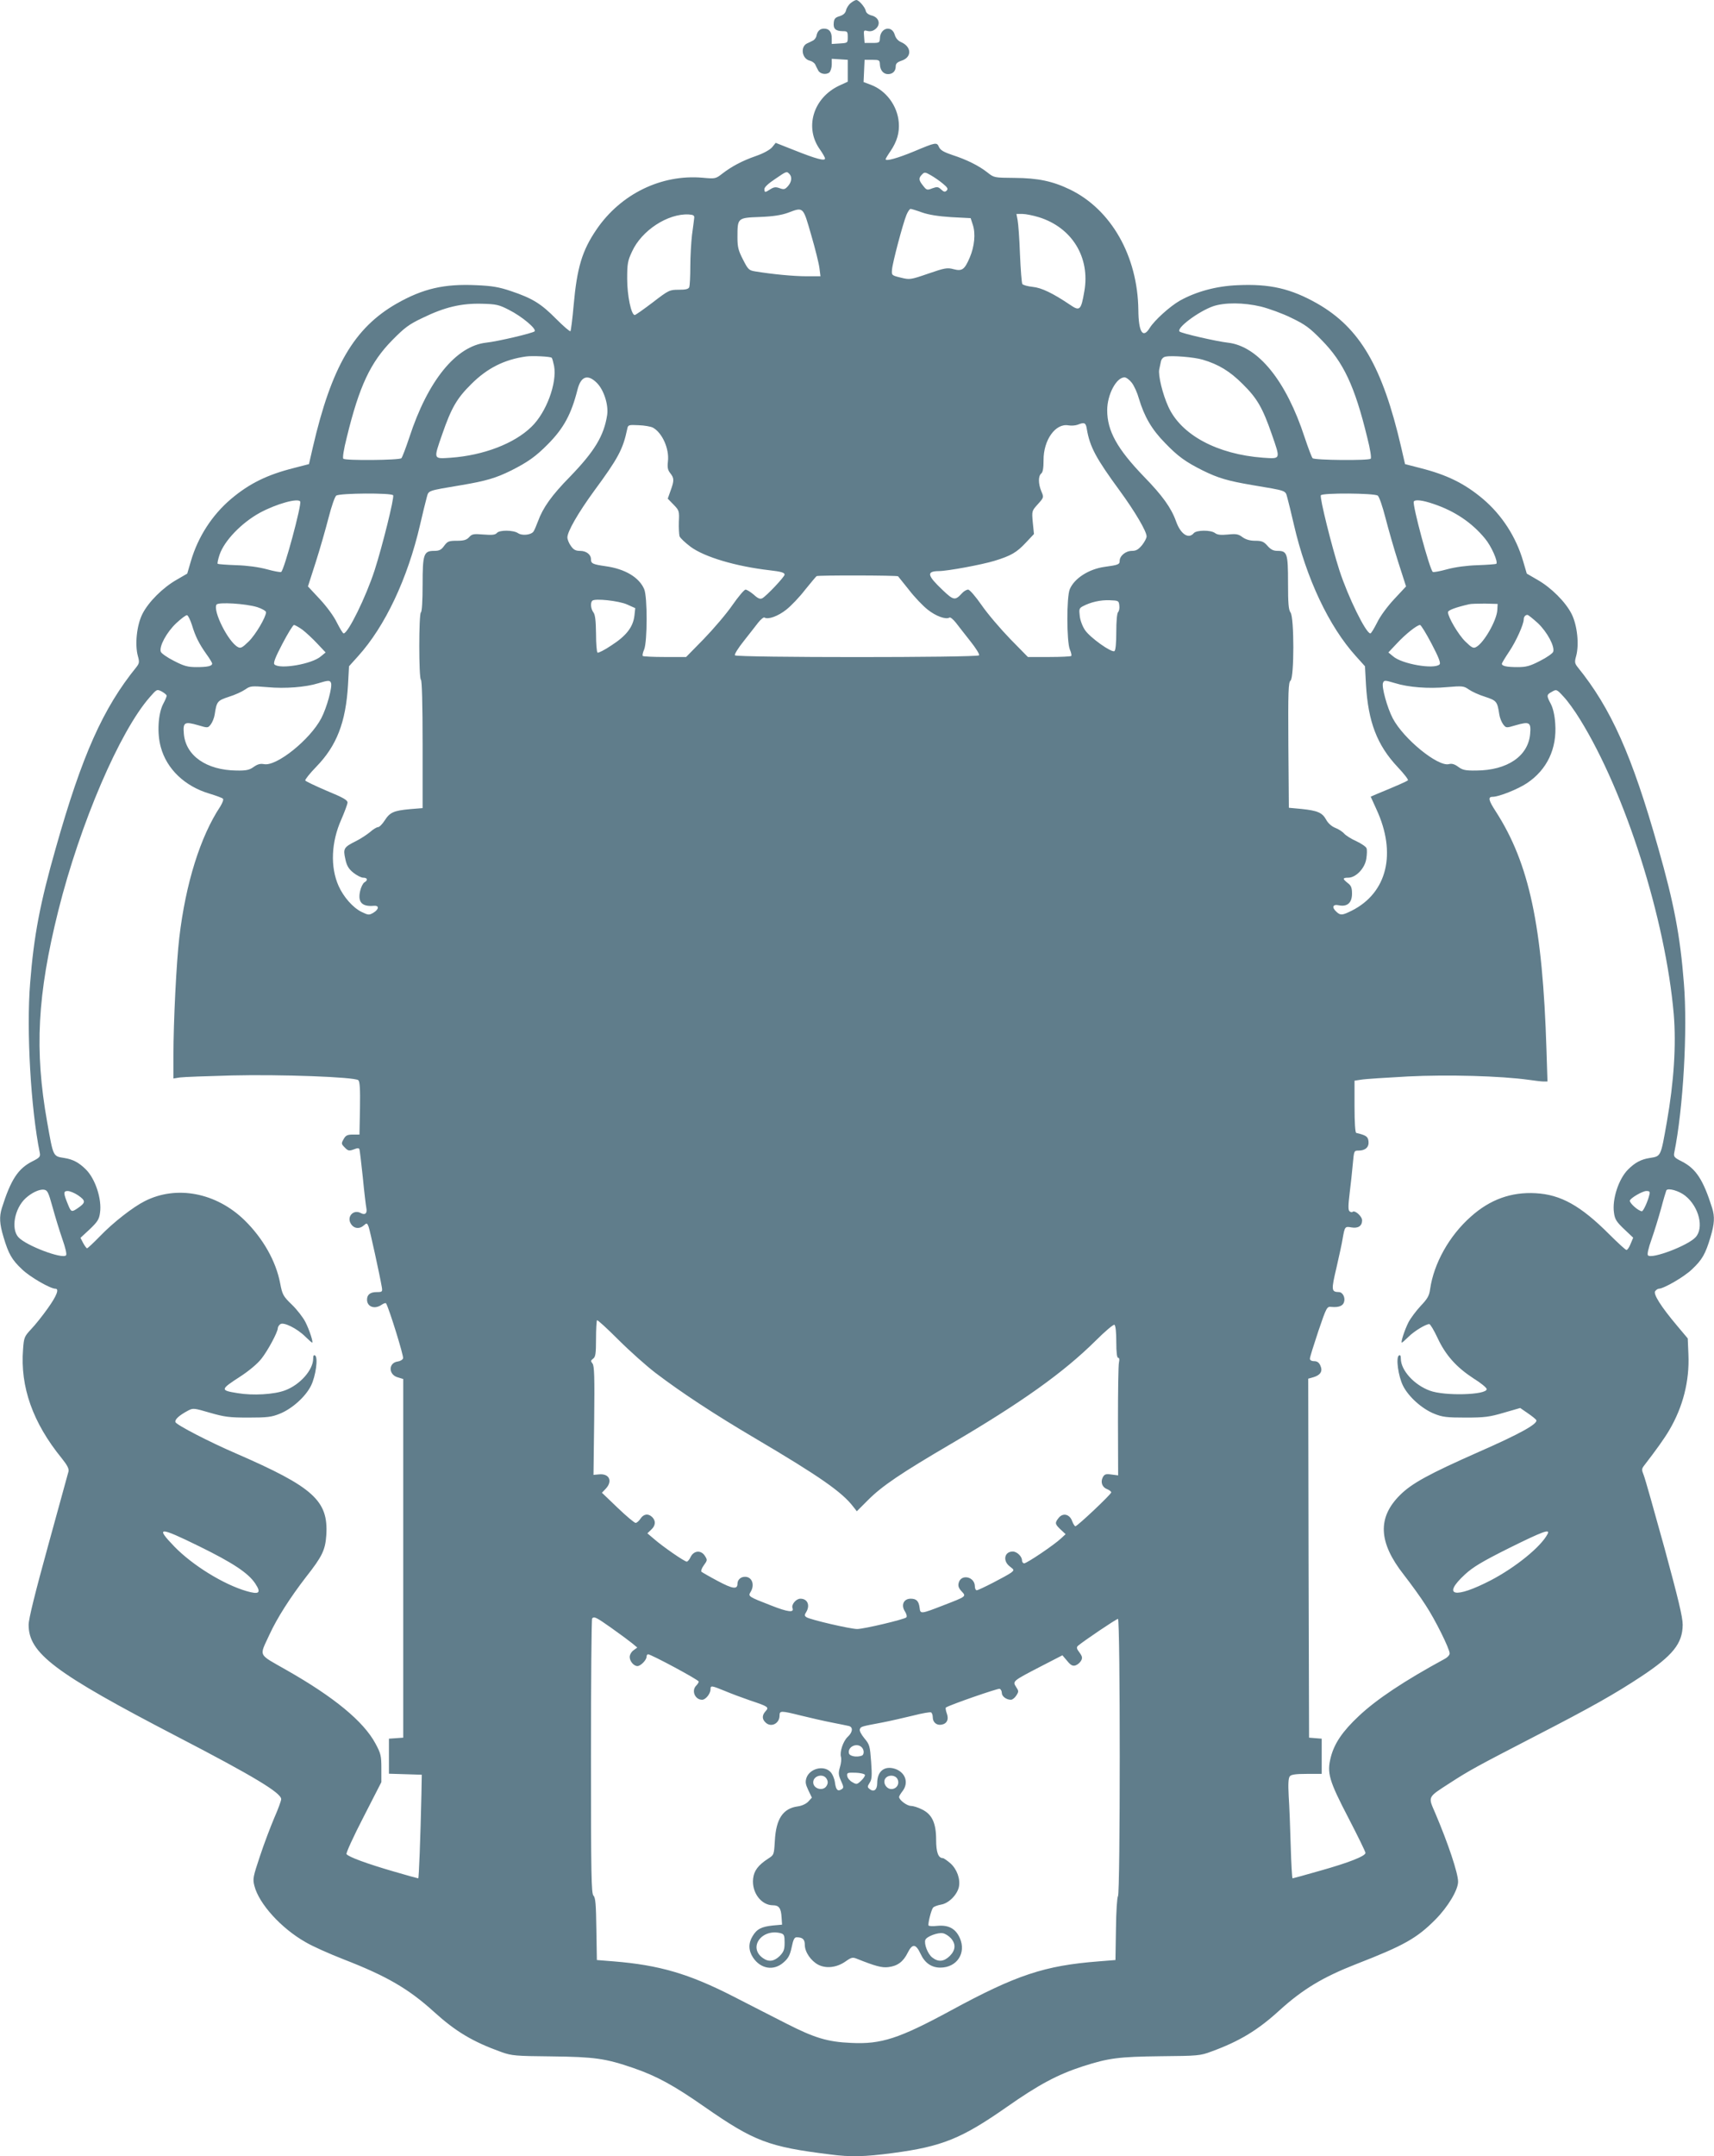 <?xml version="1.0" standalone="no"?>
<!DOCTYPE svg PUBLIC "-//W3C//DTD SVG 20010904//EN"
 "http://www.w3.org/TR/2001/REC-SVG-20010904/DTD/svg10.dtd">
<svg version="1.0" xmlns="http://www.w3.org/2000/svg"
 width="1018pt" height="1280pt" viewBox="0 0 1018 1280"
 preserveAspectRatio="xMidYMid meet">
<g transform="translate(0,1280) scale(0.1,-0.1)"
fill="#607d8b" stroke="none">
<path d="M5053 12782 c-12 -9 -25 -29 -28 -43 -4 -17 -16 -28 -38 -35 -25 -7
-33 -15 -35 -38 -4 -36 10 -50 51 -51 30 0 32 -2 32 -35 0 -35 0 -35 -47 -38
l-48 -3 0 33 c0 39 -15 58 -46 58 -24 0 -40 -15 -45 -44 -2 -10 -12 -23 -21
-27 -10 -5 -25 -13 -35 -17 -41 -20 -30 -91 16 -102 13 -3 28 -13 33 -23 4 -9
12 -25 17 -34 10 -22 47 -29 67 -13 7 7 14 28 14 47 l0 34 48 -3 47 -3 0 -65
0 -65 -50 -23 c-156 -73 -209 -251 -114 -381 16 -23 29 -46 29 -52 0 -16 -51
-3 -179 48 l-114 45 -21 -26 c-13 -15 -50 -36 -96 -52 -83 -29 -145 -62 -203
-107 -36 -28 -40 -29 -115 -22 -244 21 -485 -96 -629 -307 -86 -126 -116 -227
-136 -450 -7 -81 -16 -150 -19 -154 -4 -3 -42 30 -85 73 -89 90 -140 122 -268
165 -71 24 -112 31 -205 35 -192 9 -317 -20 -474 -109 -253 -145 -387 -374
-498 -853 l-23 -100 -89 -23 c-159 -40 -265 -92 -374 -184 -113 -96 -196 -225
-238 -368 l-22 -75 -62 -36 c-83 -47 -168 -132 -204 -203 -34 -67 -46 -183
-27 -251 10 -35 8 -43 -9 -65 -198 -244 -323 -523 -479 -1075 -93 -326 -130
-519 -152 -800 -23 -279 4 -747 57 -1007 5 -24 0 -30 -44 -52 -85 -43 -128
-109 -181 -277 -16 -52 -14 -93 10 -173 30 -100 49 -134 111 -192 47 -45 167
-114 197 -114 24 0 8 -42 -45 -116 -31 -44 -75 -99 -99 -124 -40 -43 -43 -49
-48 -118 -18 -225 58 -438 230 -649 32 -40 43 -61 40 -77 -3 -11 -58 -210
-121 -440 -78 -283 -116 -436 -116 -471 0 -169 153 -285 885 -665 453 -235
615 -333 615 -370 0 -9 -18 -59 -41 -111 -22 -52 -61 -154 -85 -227 -41 -123
-44 -135 -33 -177 27 -106 159 -252 304 -334 42 -25 144 -70 226 -102 255 -99
385 -174 537 -312 128 -116 229 -177 402 -239 60 -21 83 -23 295 -25 257 -3
321 -12 487 -69 139 -48 240 -103 426 -233 291 -202 377 -235 742 -280 121
-16 205 -14 371 8 295 39 410 86 679 274 187 131 300 192 451 241 153 49 211
57 464 60 219 2 234 3 300 28 165 60 275 126 405 245 138 125 258 197 455 274
283 110 360 153 471 265 74 75 134 175 134 224 0 51 -59 227 -136 408 -43 99
-47 91 86 177 119 77 158 98 510 280 334 172 473 251 629 354 187 124 244 195
245 306 0 46 -26 153 -108 455 -60 217 -115 412 -123 432 -14 35 -13 39 4 61
68 88 119 159 147 207 82 139 121 293 114 450 l-4 95 -63 75 c-97 115 -144
190 -130 206 6 8 16 14 21 14 29 0 150 70 196 114 62 58 81 92 111 192 24 80
26 121 10 173 -53 168 -96 234 -181 277 -44 22 -49 28 -44 52 53 260 80 728
57 1007 -22 281 -59 474 -152 800 -156 552 -281 831 -479 1075 -17 22 -19 30
-9 65 19 68 7 184 -27 251 -36 71 -121 156 -204 203 l-62 36 -22 75 c-42 143
-125 272 -238 368 -109 92 -215 144 -374 184 l-89 23 -23 100 c-111 479 -245
708 -498 853 -157 89 -282 118 -474 109 -126 -5 -246 -38 -343 -92 -59 -34
-149 -115 -178 -161 -41 -67 -67 -26 -68 106 -4 320 -161 596 -406 715 -104
50 -190 68 -330 69 -120 1 -121 1 -160 32 -52 41 -125 77 -209 104 -50 17 -70
28 -79 47 -13 30 -18 29 -149 -26 -97 -40 -168 -60 -168 -46 0 3 13 25 29 48
39 58 54 110 49 171 -8 98 -75 188 -164 222 l-45 17 3 66 3 66 45 0 c42 0 45
-2 46 -27 1 -35 21 -58 48 -58 28 0 46 18 46 46 0 17 9 25 35 34 61 20 60 81
-1 109 -20 8 -34 24 -40 45 -17 58 -86 42 -88 -22 -1 -25 -4 -27 -46 -27 l-45
0 -3 39 c-3 37 -2 38 21 32 17 -4 33 0 47 12 33 27 21 69 -23 80 -20 5 -33 16
-35 28 -5 22 -41 64 -56 64 -6 0 -21 -8 -33 -18z m-365 -1014 c18 -18 14 -49
-9 -74 -17 -19 -24 -20 -49 -11 -22 8 -33 7 -54 -6 -32 -21 -36 -21 -36 1 0
11 25 34 63 59 70 48 69 47 85 31z m912 -58 c28 -23 32 -31 23 -41 -10 -10
-17 -9 -33 6 -18 17 -25 17 -53 7 -30 -12 -34 -11 -54 15 -27 33 -28 46 -7 67
14 15 19 15 52 -4 21 -12 53 -34 72 -50z m-782 -305 c24 -82 46 -171 49 -197
l6 -48 -83 0 c-75 0 -202 12 -305 29 -37 6 -42 11 -72 70 -28 54 -33 75 -33
132 0 116 0 116 132 121 81 3 129 11 168 25 93 35 89 38 138 -132z m658 134
c40 -14 96 -23 174 -28 l115 -6 13 -40 c17 -51 10 -127 -18 -193 -31 -73 -46
-83 -96 -70 -37 10 -52 8 -150 -26 -107 -37 -111 -37 -164 -24 -54 13 -55 14
-52 48 3 41 65 274 86 325 8 19 19 35 24 35 5 0 35 -9 68 -21z m-1353 -34 c-1
-11 -7 -56 -13 -100 -5 -44 -10 -128 -10 -186 0 -59 -3 -114 -6 -123 -5 -12
-20 -16 -63 -16 -54 0 -59 -2 -154 -75 -54 -41 -102 -75 -107 -75 -21 0 -45
115 -45 215 0 89 3 107 29 162 57 125 212 226 336 220 29 -2 35 -6 33 -22z
m2046 6 c198 -61 307 -239 271 -441 -19 -112 -27 -119 -85 -79 -101 68 -169
101 -221 106 -30 3 -58 11 -62 17 -4 6 -10 85 -14 176 -3 91 -10 182 -14 203
l-7 37 36 0 c19 0 63 -9 96 -19z m-3147 -550 c78 -39 168 -115 153 -128 -12
-11 -220 -60 -287 -67 -180 -20 -347 -226 -457 -563 -21 -63 -42 -118 -47
-123 -12 -12 -333 -15 -345 -3 -5 5 2 54 21 128 74 304 141 445 270 576 72 73
99 94 180 132 131 64 230 87 351 84 86 -2 103 -6 161 -36z m4468 19 c47 -12
128 -41 180 -67 81 -39 108 -58 180 -132 129 -131 196 -272 270 -576 19 -74
26 -123 21 -128 -12 -12 -333 -9 -345 3 -5 5 -26 60 -47 123 -110 337 -277
543 -457 563 -64 7 -275 55 -286 66 -22 19 111 119 199 150 68 23 180 23 285
-2z m-4213 -304 c3 -3 9 -25 14 -49 18 -101 -46 -275 -134 -360 -102 -100
-285 -170 -479 -184 -106 -7 -104 -12 -52 138 55 159 88 215 173 299 95 95
197 146 326 164 37 5 145 0 152 -8z m3866 -11 c95 -28 162 -69 238 -145 85
-84 118 -140 173 -299 52 -150 54 -145 -52 -138 -272 20 -487 135 -563 303
-34 74 -61 186 -54 221 3 13 7 34 10 47 3 15 14 27 28 29 36 8 170 -3 220 -18z
m-3598 -138 c42 -42 70 -131 61 -191 -19 -123 -75 -215 -220 -365 -110 -112
-161 -184 -191 -266 -10 -27 -22 -55 -27 -61 -15 -20 -68 -25 -91 -9 -28 19
-111 20 -126 1 -10 -11 -28 -13 -79 -9 -60 5 -69 3 -86 -16 -15 -16 -31 -21
-72 -21 -48 0 -56 -3 -76 -30 -17 -24 -29 -30 -59 -30 -63 0 -69 -19 -69 -202
0 -94 -4 -159 -10 -163 -13 -8 -13 -392 0 -400 6 -4 10 -143 10 -384 l0 -378
-74 -6 c-98 -9 -120 -19 -151 -67 -14 -22 -32 -40 -40 -40 -8 0 -29 -13 -47
-29 -18 -15 -56 -40 -84 -54 -72 -36 -77 -44 -63 -106 8 -39 19 -58 47 -81 20
-16 47 -30 59 -30 26 0 30 -15 7 -28 -8 -5 -20 -28 -25 -51 -15 -66 10 -94 81
-88 33 3 32 -20 -2 -41 -26 -15 -30 -15 -71 5 -51 25 -107 89 -136 154 -50
112 -44 260 16 394 19 44 36 89 37 100 1 15 -22 29 -124 71 -68 29 -126 57
-127 61 -2 5 27 42 65 81 122 125 176 265 189 487 l6 110 54 60 c160 177 294
460 368 780 15 66 33 138 39 160 13 45 -3 40 211 76 141 24 200 41 291 86 99
50 146 83 219 157 93 94 138 177 175 323 20 80 61 94 115 40z m3177 1 c14 -18
33 -60 42 -93 32 -107 76 -184 156 -265 77 -80 122 -112 224 -163 91 -45 150
-62 291 -86 214 -36 198 -31 211 -76 6 -22 24 -94 39 -160 74 -320 208 -603
368 -780 l54 -60 6 -110 c13 -220 66 -358 187 -487 38 -40 66 -76 62 -80 -6
-6 -67 -33 -184 -81 l-37 -16 34 -75 c121 -261 64 -495 -145 -601 -58 -29 -68
-30 -92 -8 -30 27 -23 47 14 39 50 -10 78 15 78 69 0 35 -5 48 -25 63 -32 25
-32 32 3 32 45 0 99 56 107 113 4 26 5 54 1 62 -3 9 -30 27 -59 41 -30 13 -63
34 -73 45 -10 12 -35 28 -54 35 -22 9 -43 28 -54 49 -23 41 -50 53 -146 63
l-75 7 -3 371 c-2 321 0 373 13 384 22 18 22 375 0 404 -12 16 -15 54 -15 177
0 175 -5 189 -63 189 -24 0 -40 8 -59 30 -22 25 -34 30 -73 30 -31 0 -55 7
-75 21 -25 19 -38 21 -87 16 -42 -4 -63 -2 -77 9 -26 19 -110 18 -126 -1 -31
-37 -78 -6 -105 70 -29 81 -81 153 -191 266 -159 165 -218 271 -218 394 0 92
54 195 103 195 10 0 30 -15 43 -32z m-267 -275 c18 -106 54 -173 197 -368 89
-122 158 -239 158 -269 0 -10 -12 -33 -27 -52 -22 -26 -35 -34 -60 -34 -37 0
-73 -29 -73 -60 0 -20 -8 -24 -90 -35 -93 -13 -179 -68 -206 -132 -20 -46 -19
-311 0 -358 8 -18 12 -36 8 -39 -3 -3 -62 -6 -131 -6 l-126 0 -105 107 c-58
60 -135 150 -170 201 -37 53 -71 92 -80 92 -9 0 -25 -9 -36 -21 -41 -45 -50
-44 -115 18 -93 88 -98 112 -23 113 51 0 256 38 331 61 98 30 132 50 186 108
l48 51 -7 69 c-6 68 -6 68 30 108 36 40 36 41 21 76 -19 46 -19 91 -1 106 10
8 14 33 14 79 -1 120 71 221 148 207 17 -3 42 -1 55 4 40 16 48 12 54 -26z
m-2578 9 c56 -30 99 -126 90 -201 -4 -36 -1 -51 14 -70 23 -29 24 -43 2 -103
l-17 -48 35 -36 c33 -34 34 -38 31 -102 -1 -36 1 -74 4 -85 3 -10 33 -38 66
-63 83 -61 269 -116 468 -139 70 -8 90 -14 90 -26 0 -13 -108 -127 -132 -140
-13 -7 -26 -2 -51 21 -19 16 -41 30 -49 30 -8 0 -43 -42 -78 -92 -35 -51 -112
-141 -170 -201 l-105 -107 -126 0 c-69 0 -128 3 -131 6 -4 3 0 21 8 39 19 47
20 312 0 358 -30 70 -114 120 -229 136 -77 11 -87 16 -87 41 0 29 -28 50 -65
50 -26 0 -39 7 -54 29 -12 16 -21 39 -21 51 0 35 64 146 158 275 143 194 172
248 197 367 5 26 7 27 68 24 34 -1 72 -8 84 -14z m-1542 -402 c8 -13 -64 -302
-110 -445 -52 -160 -158 -375 -184 -375 -5 0 -22 29 -40 64 -18 38 -61 96
-102 140 l-70 75 46 143 c25 78 59 197 76 263 18 70 37 125 46 133 21 15 329
17 338 2z m5848 -2 c9 -8 28 -63 46 -133 17 -66 51 -185 76 -263 l46 -143 -70
-75 c-41 -44 -84 -102 -102 -140 -18 -35 -35 -64 -40 -64 -26 0 -132 215 -184
375 -46 143 -118 432 -110 445 9 15 317 13 338 -2z m-6400 -35 c10 -17 -95
-407 -113 -418 -5 -3 -43 4 -86 16 -49 13 -115 22 -181 24 -58 2 -107 6 -110
8 -3 3 2 27 11 54 28 83 130 189 239 249 98 53 227 89 240 67z m6730 -14 c126
-42 229 -111 307 -206 37 -44 79 -138 67 -150 -3 -2 -52 -6 -110 -8 -66 -2
-132 -11 -181 -24 -43 -12 -81 -19 -86 -16 -18 11 -123 401 -113 418 8 13 52
8 116 -14z m-3179 -430 c2 -2 31 -39 65 -81 33 -43 83 -95 111 -117 49 -39
108 -60 129 -47 5 4 22 -10 38 -30 15 -20 54 -69 86 -110 32 -40 56 -78 52
-84 -9 -14 -1441 -14 -1450 0 -4 6 20 44 52 84 32 41 71 90 86 110 16 20 33
34 38 30 21 -13 80 8 129 47 28 22 78 74 111 117 34 42 65 79 69 82 9 6 479 5
484 -1z m-1610 -167 l49 -22 -5 -45 c-8 -67 -48 -119 -135 -175 -41 -28 -79
-47 -84 -44 -5 3 -9 53 -9 112 -1 78 -5 112 -15 126 -16 21 -20 58 -7 70 14
15 156 0 206 -22z m2924 -6 c2 -16 -1 -33 -7 -39 -7 -7 -11 -55 -11 -118 0
-66 -4 -110 -11 -114 -17 -11 -146 81 -175 125 -15 22 -29 60 -31 84 -5 39 -3
46 18 57 47 25 105 38 159 36 53 -2 55 -3 58 -31z m-5120 -10 c28 -9 52 -23
52 -30 0 -29 -62 -134 -103 -174 -38 -37 -48 -42 -64 -33 -57 30 -150 215
-127 252 10 16 174 6 242 -15z m7365 -18 c-4 -62 -80 -195 -126 -219 -16 -9
-26 -4 -64 33 -41 40 -103 145 -103 174 0 12 47 29 125 47 11 3 54 4 95 4 l75
-2 -2 -37z m-7753 -88 c20 -67 42 -111 86 -173 19 -26 34 -51 34 -56 0 -15
-28 -21 -93 -21 -52 0 -74 6 -134 37 -40 20 -75 45 -78 54 -11 32 35 116 91
169 30 28 59 50 65 48 7 -2 19 -28 29 -58z m7995 10 c55 -53 100 -137 90 -169
-3 -9 -38 -34 -78 -54 -60 -31 -82 -37 -134 -37 -63 0 -93 6 -93 20 0 4 20 37
44 73 41 61 86 161 86 191 0 15 10 26 22 26 5 0 33 -23 63 -50z m-7339 -38
c21 -16 61 -53 88 -82 l50 -53 -28 -23 c-52 -46 -245 -79 -276 -48 -8 8 5 42
47 122 32 61 63 112 69 112 6 0 29 -13 50 -28z m6707 -84 c42 -80 55 -114 47
-122 -31 -31 -224 2 -276 48 l-28 23 50 53 c52 56 120 110 138 110 6 0 37 -51
69 -112z m-6537 -232 c9 -23 -25 -147 -58 -210 -67 -127 -266 -287 -340 -272
-22 4 -38 0 -62 -17 -25 -18 -44 -22 -101 -21 -179 2 -302 88 -313 218 -6 69
4 74 85 51 57 -17 58 -17 75 5 9 12 20 38 23 58 12 79 16 83 85 106 36 11 79
31 96 43 30 21 37 22 132 14 107 -10 228 0 302 23 59 18 70 19 76 2z m6319 -1
c80 -25 198 -34 307 -24 95 8 102 7 132 -14 17 -12 60 -32 96 -43 69 -23 73
-27 85 -106 3 -20 14 -46 23 -58 17 -22 18 -22 75 -5 81 23 91 18 85 -51 -11
-132 -135 -217 -320 -218 -64 -1 -82 3 -107 22 -22 16 -38 21 -56 16 -65 -16
-269 150 -333 272 -33 63 -67 187 -58 210 7 17 10 17 71 -1z m-7295 -75 c0 -5
-9 -27 -21 -49 -30 -58 -37 -174 -14 -256 35 -130 143 -233 289 -276 39 -12
75 -25 80 -30 5 -5 -2 -24 -16 -47 -118 -178 -205 -455 -243 -777 -17 -144
-35 -498 -35 -704 l0 -133 38 6 c20 3 160 8 309 12 289 7 727 -9 751 -28 9 -8
12 -50 10 -167 l-3 -156 -39 0 c-33 0 -43 -5 -55 -27 -15 -26 -14 -29 7 -50
19 -20 26 -21 53 -11 23 9 31 9 34 0 2 -7 11 -82 20 -167 8 -85 18 -167 21
-182 6 -31 -8 -43 -35 -28 -43 22 -84 -24 -56 -66 18 -28 51 -31 76 -8 17 15
19 15 28 -7 8 -21 67 -290 79 -361 4 -26 2 -28 -30 -28 -39 0 -58 -15 -58 -45
0 -43 46 -59 87 -30 12 8 24 12 26 8 18 -30 106 -314 101 -326 -3 -9 -17 -17
-31 -19 -57 -7 -57 -78 -1 -94 l33 -10 0 -1064 0 -1065 -42 -3 -43 -3 0 -104
0 -104 98 -3 97 -3 -2 -115 c-6 -269 -15 -500 -19 -500 -3 0 -69 18 -147 41
-155 45 -268 86 -279 103 -4 5 41 104 100 218 l107 209 0 82 c0 74 -3 88 -35
147 -70 131 -246 276 -528 436 -173 99 -163 77 -102 210 46 100 123 220 217
342 97 123 115 161 121 249 13 205 -76 285 -536 485 -160 69 -353 169 -360
186 -5 15 20 39 74 68 30 16 35 16 130 -12 87 -25 115 -29 229 -29 112 0 138
3 187 23 72 29 152 100 185 166 28 56 44 168 24 180 -7 5 -11 -2 -11 -19 0
-67 -78 -155 -166 -188 -65 -25 -192 -32 -282 -17 -106 17 -105 21 17 100 49
32 101 75 124 105 38 48 97 158 97 181 0 6 6 17 14 23 19 16 101 -25 150 -74
20 -19 37 -35 40 -35 8 0 -16 75 -40 122 -13 26 -49 73 -80 103 -53 51 -57 60
-70 127 -25 132 -102 267 -211 374 -168 164 -404 210 -593 114 -70 -35 -188
-127 -265 -207 -39 -40 -74 -73 -78 -73 -3 0 -14 14 -23 31 l-16 31 55 51 c46
44 56 59 61 98 12 80 -28 202 -84 257 -40 40 -76 60 -128 68 -68 11 -65 5
-102 214 -76 427 -58 755 66 1253 130 519 365 1066 544 1269 41 47 42 48 71
33 16 -9 29 -20 29 -25z m8394 -140 c270 -436 508 -1185 557 -1751 15 -182 1
-400 -41 -639 -37 -209 -34 -203 -102 -214 -52 -8 -88 -28 -128 -68 -56 -55
-96 -177 -84 -257 5 -39 15 -54 60 -97 l54 -51 -15 -36 c-8 -21 -19 -37 -25
-37 -5 0 -51 42 -102 93 -170 170 -288 236 -438 244 -144 8 -270 -37 -384
-139 -129 -114 -220 -278 -242 -430 -5 -39 -15 -57 -56 -100 -27 -29 -60 -73
-73 -98 -23 -46 -47 -120 -39 -120 3 0 20 16 40 35 33 33 102 75 123 75 6 0
28 -37 49 -82 48 -103 112 -174 213 -240 44 -27 79 -56 79 -64 0 -35 -251 -42
-338 -9 -93 34 -172 121 -172 190 0 17 -4 24 -11 19 -20 -12 -4 -124 24 -180
33 -66 113 -137 185 -166 49 -20 75 -23 187 -23 113 0 142 4 227 29 l97 28 45
-31 c25 -17 47 -35 50 -40 14 -21 -93 -81 -344 -191 -294 -130 -396 -186 -465
-255 -135 -134 -128 -281 22 -472 42 -54 101 -135 130 -181 57 -86 143 -260
143 -287 0 -9 -12 -23 -27 -31 -245 -133 -408 -242 -513 -341 -96 -90 -145
-162 -166 -244 -24 -94 -11 -138 106 -363 55 -106 100 -198 100 -205 0 -19
-99 -58 -270 -106 -87 -25 -160 -45 -163 -45 -3 0 -8 87 -11 192 -3 106 -8
239 -12 296 -4 73 -2 108 7 118 8 10 35 14 100 14 l89 0 0 104 0 105 -37 3
-38 3 -3 1065 -2 1066 32 9 c42 13 55 36 40 69 -8 18 -19 26 -37 26 -16 0 -25
6 -25 15 0 9 23 82 50 163 49 144 51 147 78 144 43 -4 69 6 75 30 8 27 -9 58
-31 58 -45 1 -46 11 -14 146 16 71 33 147 36 169 13 74 14 76 52 69 40 -7 64
8 64 42 0 24 -44 63 -57 50 -3 -3 -11 -2 -18 4 -8 7 -8 34 1 107 7 54 15 133
19 176 7 76 7 77 34 77 41 0 63 21 59 55 -3 28 -14 36 -73 50 -6 2 -10 62 -10
156 l0 154 40 6 c22 4 147 12 277 19 238 12 552 3 718 -20 36 -5 75 -10 88
-10 l23 0 -6 188 c-23 736 -102 1106 -301 1415 -43 66 -48 87 -19 87 37 0 150
45 204 81 120 80 179 206 168 354 -3 48 -13 91 -26 116 -27 51 -26 55 7 73 26
15 28 15 69 -30 24 -25 67 -85 97 -134z m-9072 -2895 c15 -55 41 -140 58 -189
19 -54 28 -92 22 -98 -23 -23 -235 57 -282 107 -46 49 -24 171 42 232 35 32
80 54 108 51 22 -3 27 -13 52 -103z m9697 67 c82 -65 113 -192 61 -247 -47
-50 -259 -130 -282 -107 -6 6 2 42 21 95 17 48 42 130 57 184 14 54 29 102 31
107 10 16 76 -3 112 -32z m-9546 3 c48 -33 47 -44 -3 -78 -34 -23 -38 -22 -55
20 -29 70 -30 83 -3 83 13 0 40 -11 61 -25z m9333 2 c-9 -39 -36 -97 -44 -97
-19 0 -71 45 -72 62 0 14 75 58 98 58 20 0 23 -4 18 -23z m-5901 -1058 c154
-117 349 -245 590 -387 383 -226 516 -319 582 -405 l22 -28 68 68 c82 82 194
158 493 333 421 247 667 423 857 611 57 57 106 98 112 95 7 -5 11 -44 11 -102
0 -62 4 -94 11 -94 7 0 9 -10 5 -27 -4 -16 -6 -173 -6 -350 l1 -321 -39 5
c-34 5 -42 2 -52 -16 -15 -29 -4 -60 26 -71 13 -5 24 -14 24 -19 0 -11 -201
-201 -213 -201 -4 0 -13 14 -19 30 -14 41 -54 52 -80 20 -24 -30 -23 -37 12
-70 l29 -27 -27 -25 c-40 -38 -203 -148 -219 -148 -7 0 -13 8 -13 17 0 24 -30
53 -55 53 -50 0 -61 -56 -17 -89 26 -20 26 -21 8 -36 -27 -20 -192 -105 -205
-105 -6 0 -11 11 -11 23 0 58 -82 76 -96 21 -5 -18 0 -32 17 -50 29 -31 30
-30 -107 -83 -134 -52 -138 -53 -142 -16 -5 41 -19 55 -53 55 -42 0 -59 -38
-34 -76 9 -14 13 -30 8 -35 -12 -12 -252 -69 -292 -69 -40 0 -278 55 -301 70
-12 8 -13 13 -2 30 25 41 8 80 -34 80 -26 0 -55 -35 -47 -56 11 -28 -27 -24
-128 16 -134 52 -137 54 -121 80 26 42 9 90 -33 90 -26 0 -45 -18 -45 -42 0
-34 -29 -30 -117 17 -49 26 -92 51 -97 55 -4 4 2 22 14 38 22 30 22 32 6 57
-23 35 -65 31 -84 -7 -7 -16 -18 -28 -23 -28 -14 0 -145 91 -195 135 l-39 33
23 22 c26 24 28 52 6 74 -23 23 -51 20 -70 -9 -9 -14 -22 -25 -29 -25 -7 0
-55 40 -106 89 l-94 90 23 24 c42 45 21 91 -40 85 l-33 -3 4 322 c3 259 1 326
-10 339 -11 14 -11 18 4 29 14 10 17 30 17 117 0 58 3 107 6 111 3 3 60 -49
127 -116 67 -67 167 -156 222 -198z m-2712 -1028 c200 -98 292 -159 333 -221
37 -56 24 -67 -52 -45 -137 40 -320 153 -428 264 -115 119 -93 120 147 2z
m8008 72 c-40 -76 -190 -197 -335 -273 -216 -112 -295 -95 -155 34 48 44 101
76 261 156 202 100 248 117 229 83z m-5558 -558 c51 -36 106 -77 122 -90 l30
-25 -22 -16 c-13 -9 -23 -27 -23 -40 0 -25 24 -54 46 -54 19 0 54 36 54 55 0
8 4 15 9 15 18 0 301 -152 301 -162 0 -5 -7 -16 -15 -24 -30 -30 -7 -84 35
-84 21 0 50 36 50 62 0 24 5 23 86 -10 38 -16 105 -41 149 -56 108 -36 114
-40 92 -64 -21 -23 -22 -46 -1 -66 32 -33 84 -8 84 40 0 30 7 30 128 0 53 -13
135 -32 182 -41 47 -9 93 -19 103 -21 25 -8 21 -37 -8 -64 -28 -26 -49 -91
-40 -120 3 -11 1 -37 -6 -59 -10 -35 -10 -46 6 -82 16 -35 17 -42 4 -50 -23
-15 -34 -5 -40 40 -3 23 -15 51 -27 63 -40 41 -122 20 -142 -35 -8 -25 -6 -38
11 -74 l21 -44 -21 -23 c-13 -14 -39 -26 -63 -29 -88 -12 -129 -74 -136 -205
-5 -83 -5 -83 -41 -106 -58 -38 -83 -71 -88 -118 -9 -82 48 -158 118 -158 35
0 48 -17 51 -71 l3 -44 -55 -5 c-67 -7 -95 -21 -120 -63 -26 -42 -25 -86 3
-128 45 -67 123 -80 181 -28 28 24 38 43 48 90 9 44 16 59 29 59 36 0 49 -12
49 -45 0 -42 36 -95 80 -118 47 -24 109 -17 161 19 37 26 43 27 72 15 106 -42
145 -53 183 -48 54 6 89 32 115 85 28 56 48 54 76 -5 25 -55 65 -83 118 -83
98 0 155 86 116 175 -25 56 -66 79 -133 73 -27 -3 -50 -2 -53 2 -5 8 15 92 27
106 4 6 26 14 47 18 45 7 95 57 106 104 10 47 -11 106 -50 141 -20 17 -40 31
-45 31 -27 0 -40 34 -40 108 0 100 -24 152 -84 181 -23 12 -53 21 -66 21 -23
0 -70 35 -70 53 0 5 9 20 20 34 39 50 18 112 -44 133 -63 20 -106 -14 -106
-85 0 -40 -20 -55 -45 -35 -14 11 -14 15 0 37 13 19 15 41 9 124 -7 95 -9 103
-40 140 -19 23 -31 46 -27 54 6 16 5 16 133 40 47 9 129 28 183 41 54 14 102
22 107 19 6 -4 10 -17 10 -29 0 -29 22 -49 51 -44 33 5 46 31 32 68 -6 16 -8
32 -5 34 27 17 310 115 319 111 7 -2 13 -13 13 -24 0 -21 27 -41 54 -41 9 0
23 11 32 25 15 23 15 27 -1 51 -22 34 -21 35 143 120 l132 68 28 -33 c22 -27
33 -32 50 -27 12 4 27 17 33 28 9 16 7 26 -10 49 -17 22 -18 30 -9 39 34 29
228 160 238 160 14 0 14 -1632 0 -1646 -5 -5 -11 -91 -12 -194 l-3 -185 -100
-8 c-321 -25 -488 -80 -880 -293 -305 -165 -411 -200 -590 -191 -141 6 -218
30 -385 115 -80 41 -222 113 -315 161 -264 135 -440 186 -710 208 l-100 8 -3
183 c-2 146 -5 187 -17 199 -13 12 -15 124 -15 827 0 447 3 816 7 819 12 13
24 7 116 -58z m1485 -707 c16 -16 15 -45 0 -50 -31 -11 -73 -3 -76 15 -8 38
47 64 76 35z m19 -164 c2 -5 -8 -21 -22 -34 -24 -23 -28 -24 -53 -9 -15 8 -28
24 -30 36 -3 20 1 21 49 20 29 -1 54 -7 56 -13z m-227 -24 c8 -14 8 -26 0 -40
-19 -35 -80 -20 -80 20 0 40 61 55 80 20z m420 0 c15 -28 -4 -60 -36 -60 -31
0 -54 41 -34 65 18 21 57 19 70 -5z m-692 -916 c19 -6 22 -13 22 -56 0 -41 -5
-54 -29 -79 -33 -32 -65 -37 -99 -13 -91 63 -8 178 106 148z m1010 -30 c30
-34 28 -70 -7 -105 -35 -34 -68 -37 -104 -9 -27 21 -50 81 -41 105 8 20 75 45
104 39 14 -2 35 -16 48 -30z"/>
</g>
</svg>
